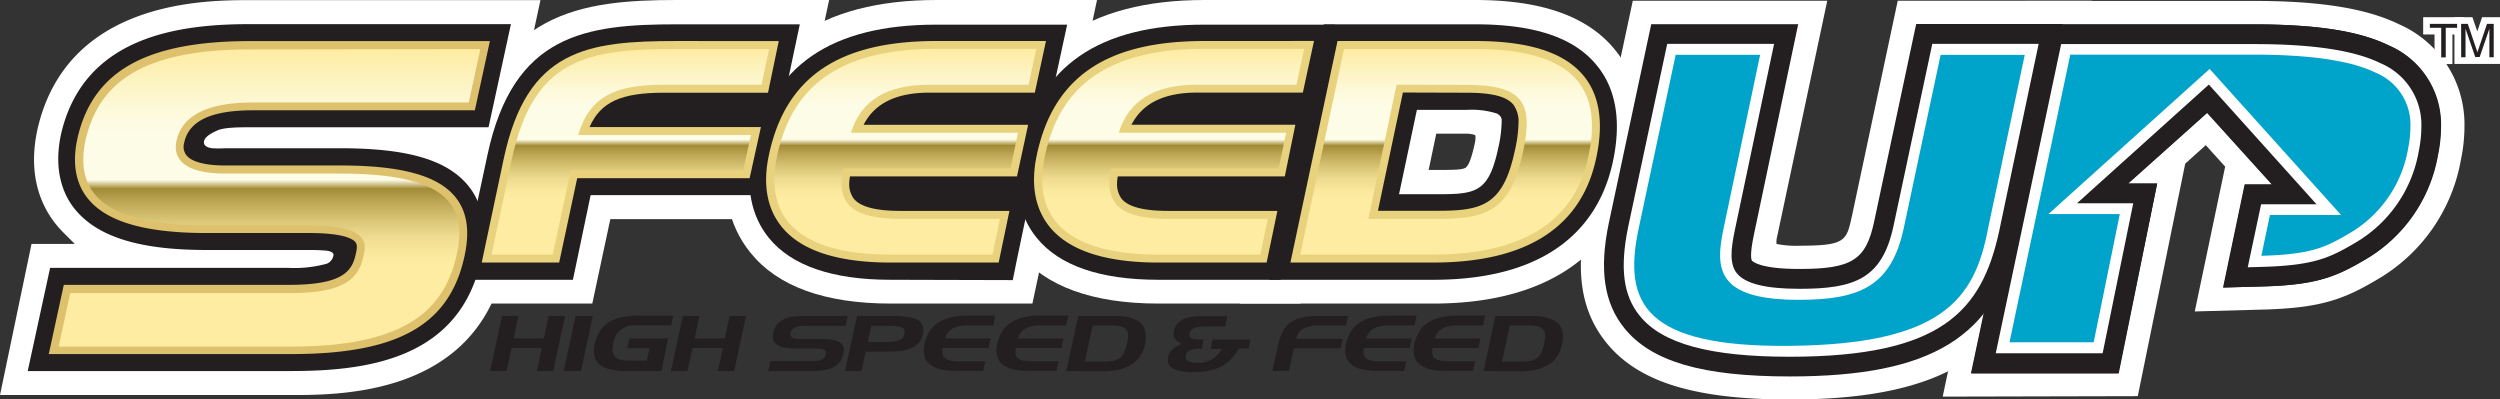 <svg id="Layer_1" data-name="Layer 1" xmlns="http://www.w3.org/2000/svg" xmlns:xlink="http://www.w3.org/1999/xlink" viewBox="0 0 374.22 59.8"><rect x="0" y="0" width="374.22" height="59.8" fill="#333333" stroke="none"/><defs><linearGradient id="linear-gradient" x1="107.45" y1="34.77" x2="107.45" y2="65.55" gradientTransform="matrix(1, 0, 0, -1, 0, 85)" gradientUnits="userSpaceOnUse"><stop offset="0" stop-color="#feeca2"/><stop offset="0.27" stop-color="#feeca2"/><stop offset="0.31" stop-color="#fae89d"/><stop offset="0.37" stop-color="#eedb8f"/><stop offset="0.42" stop-color="#dbc778"/><stop offset="0.48" stop-color="#c0aa59"/><stop offset="0.53" stop-color="#a38b36"/><stop offset="0.56" stop-color="#fdfce7"/><stop offset="0.71" stop-color="#fdfce7"/><stop offset="0.78" stop-color="#fdfade"/><stop offset="0.88" stop-color="#fdf4c5"/><stop offset="1" stop-color="#feeca2"/></linearGradient><linearGradient id="linear-gradient-2" x1="148.62" y1="34.77" x2="148.62" y2="65.58" xlink:href="#linear-gradient"/><linearGradient id="linear-gradient-3" x1="188.71" y1="34.77" x2="188.71" y2="65.58" xlink:href="#linear-gradient"/><linearGradient id="linear-gradient-4" x1="229.56" y1="34.77" x2="229.56" y2="65.55" xlink:href="#linear-gradient"/><linearGradient id="linear-gradient-5" x1="53.44" y1="21.05" x2="53.44" y2="65.54" xlink:href="#linear-gradient"/></defs><g id="Layer_1-2" data-name="Layer 1"><path d="M198.68,57.56l9.67-45.44h25.58c10,0,16.94,2.47,21,7.56,3.55,4.4,4.59,10.21,3.07,17.27-1.6,7.7-7.69,20.61-30.42,20.61Zm28.27-20h1.45c2.56,0,3.47-.06,3.93-.26l.19-.09.14-.16c.26-.29.67-1,1.23-3.62,0,0,.17-.93,0-1.1a4.09,4.09,0,0,0-1.25-.2h-4.55Z" transform="translate(-13.1 -12.12)" fill="#fff"/><path d="M281,71.92c-14.2,0-22.66-2.61-27.43-8.48-3.77-4.65-4.74-10.59-3-18.67l6.94-32.54h29.11l-7.48,35.2a3.48,3.48,0,0,0-.12,1.2,14.44,14.44,0,0,0,3.47.27c6.88,0,7-.75,7.81-4.38l6.87-32.29h29.06L318.6,48.09C315,65,304.09,71.92,281,71.92Z" transform="translate(-13.1 -12.12)" fill="#fff"/><path d="M316.41,12.26H350.5c9.94,0,16.85,1.12,21.75,3.51A16.35,16.35,0,0,1,382,31.1a24.29,24.29,0,0,1-.52,4.88,25.92,25.92,0,0,1-12.57,18c-5.05,3-8.55,4.25-17.07,4.48l-10.21.28,4.55-21.68-2.9-3.21-3.08,2.77-7.1,34.8-29.2.07Z" transform="translate(-13.1 -12.12)" fill="#fff"/><path d="M319.24,15.77H350.5c9.39,0,15.81,1,20.22,3.16a12.88,12.88,0,0,1,7.78,12.2,21.07,21.07,0,0,1-.45,4.19A22.57,22.57,0,0,1,367.13,51c-4.35,2.56-7.29,3.79-15.4,4l-5.8.16,3.23-15.43h4.07L343.52,29,331.68,39.59H336L330.25,68H308.2Z" transform="translate(-13.1 -12.12)" fill="#231f20"/><path d="M319.17,15.77h31.26c9.39,0,15.82,1,20.22,3.16a12.88,12.88,0,0,1,7.78,12.2,21.07,21.07,0,0,1-.45,4.19A22.57,22.57,0,0,1,367.06,51c-4.35,2.56-7.29,3.79-15.4,4l-5.8.16,3.23-15.43h4.07L343.45,29,331.61,39.59H336L330.18,68H308.13Z" transform="translate(-13.1 -12.12)" fill="#231f20"/><path d="M321.63,18.72H350.5c8.8,0,15,.93,18.93,2.86a10,10,0,0,1,6.12,9.55,18.32,18.32,0,0,1-.39,3.62,19.73,19.73,0,0,1-9.52,13.72c-3.78,2.22-6.12,3.39-14,3.6l-2.08.06,2-9.43h8.3L343.74,24.78,324,42.55h8.42L327.84,65h-16Z" transform="translate(-13.1 -12.12)" fill="#fff"/><path d="M368.71,23q-5.52-2.7-18.21-2.7H323l-9.1,43.05H326.5l3.91-19.19H319.73l24.13-21.72L363.53,44.3H352.88l-1.28,6.11c7.49-.21,9.59-1.25,13.21-3.38a18.22,18.22,0,0,0,8.75-12.64,16.48,16.48,0,0,0,.35-3.29A8.4,8.4,0,0,0,368.71,23Z" transform="translate(-13.1 -12.12)" fill="#00a3c9"/><path d="M77.64,57.56l4.87-23C87,13.84,100.14,12.12,114.42,12.12h22.79l-7,32.8H104.46l-2.7,12.64Z" transform="translate(-13.1 -12.12)" fill="#fff"/><path d="M13.1,71.25l4.72-22.62h6.47l-1.71-1.71a15.84,15.84,0,0,1-1.16-1.3c-2.11-2.65-4.28-7.29-2.66-14.37,4.53-19.11,25.06-19.11,31.81-19.11H94L89.13,34.77h-6l1.75,1.71a13.24,13.24,0,0,1,1.28,1.42c3,3.75,3.75,8.61,2.34,14.45C84,71.25,64.17,71.25,56.7,71.25Z" transform="translate(-13.1 -12.12)" fill="#fff"/><path d="M17.25,67.66,20.6,52.22H56.32A18.46,18.46,0,0,0,62,51.6a1.61,1.61,0,0,0,1-1.19c.16-.54-.59-.74-1.28-.79s-1.49-.08-2.36-.08H44c-10.11,0-16.38-2-19.73-6.16-1.61-2-3.27-5.64-2-11.33,3.47-14.63,17.82-16.32,28.31-16.32h39L86.23,31.17H50.94c-2.1,0-4.33,0-5.38.51-.52.25-1.75.79-1.91,1.55s.6,1,1.18,1.08a16.68,16.68,0,0,0,2,0H64.05c10.18,0,16.13,1.78,19.27,5.77C85.57,43,86.13,46.8,85,51.51,81.6,65.83,68.09,67.66,56.69,67.66Z" transform="translate(-13.1 -12.12)" fill="#231f20"/><path d="M146.43,57.56c-9.87,0-16.94-2.57-21-7.62C122,45.71,121,40.3,122.31,33.88c3.09-14.44,13.51-21.76,31-21.76h24l-9.67,45.44Z" transform="translate(-13.1 -12.12)" fill="#fff"/><path d="M186.52,57.56c-9.86,0-16.94-2.57-21-7.62-3.43-4.23-4.48-9.64-3.12-16.06,3.09-14.44,13.51-21.76,31-21.76h24.06L207.8,57.56Z" transform="translate(-13.1 -12.12)" fill="#fff"/><path d="M82.07,54l4-18.7c3.87-18.1,14.67-19.54,28.38-19.54h18.37L130.11,28.6h0l-2.8,12.73h-25.8L98.86,54Z" transform="translate(-13.1 -12.12)" fill="#231f20"/><path d="M146.43,54c-8.73,0-14.87-2.11-18.25-6.28-2.71-3.35-3.52-7.74-2.4-13,2.73-12.73,11.71-18.91,27.45-18.91h19.61l-2.77,12.81h0l-.19.82-2.44,11.74-.23.8c-.2,1-2,9.39-2.51,12.07Z" transform="translate(-13.1 -12.12)" fill="#231f20"/><path d="M186.52,54c-8.72,0-14.86-2.11-18.24-6.28-2.72-3.35-3.52-7.74-2.4-13,2.73-12.73,11.71-18.91,27.45-18.91h19.61l-2.77,12.81h0l-.18.82-2.44,11.73-.23.81L204.8,54Z" transform="translate(-13.1 -12.12)" fill="#231f20"/><path d="M203.12,54l8.14-38.24h22.67c8.9,0,14.87,2,18.25,6.22,2.84,3.51,3.63,8.32,2.36,14.28C252.85,44.31,246.81,54,227.63,54Zm19.4-12.81h5.88c5.72,0,7.59-.32,9-7.06a18.07,18.07,0,0,0,.47-3.51,3.86,3.86,0,0,0,0-.68,1.21,1.21,0,0,0-.24-.48l-.36-.31a12.28,12.28,0,0,0-4.62-.58h-7.46Z" transform="translate(-13.1 -12.12)" fill="#231f20"/><path d="M114.42,18.26C101,18.26,92,19.48,88.51,35.85l-3.3,15.57H96.8l2.7-12.63h25.81L127,31.14H101.35C103,27.38,106.08,26,112.45,26h15.61l1.61-7.73Z" transform="translate(-13.1 -12.12)" fill="#e8d27d"/><path d="M153.23,18.26c-14.55,0-22.49,5.37-25,16.91-1,4.52-.32,8.19,1.89,10.91,2.87,3.54,8.34,5.34,16.27,5.34h16.2l1.61-7.73H147.92c-3.69,0-6-.6-7-1.81a3.63,3.63,0,0,1-.7-2.36c0-.34.06-.67.11-1h25L167,30.8H142.37c1.64-3.17,4.8-4.81,9.84-4.81H168l1.67-7.73Z" transform="translate(-13.1 -12.12)" fill="#e8d27d"/><path d="M193.33,18.26c-14.56,0-22.49,5.37-25,16.91-1,4.52-.31,8.19,1.89,10.91,2.88,3.54,8.35,5.34,16.27,5.34H202.7l1.61-7.73H188c-3.7,0-6-.6-7-1.81a3.68,3.68,0,0,1-.69-2.36c0-.34.06-.67.11-1h25L207,30.79H182.47c1.63-3.17,4.8-4.81,9.83-4.81h15.82l1.67-7.73Z" transform="translate(-13.1 -12.12)" fill="#e8d27d"/><path d="M213.31,18.26l-7.05,33.16h21.37c14,0,22.24-5.29,24.42-15.72,1.11-5.18.49-9.28-1.84-12.16-2.87-3.55-8.2-5.28-16.28-5.28ZM232.64,26c3.81,0,6,.57,7,1.79a4.3,4.3,0,0,1,.76,2.8,19.94,19.94,0,0,1-.53,4c-1.74,8.22-4.84,9.08-11.51,9.08h-9c.5-2.35,3.4-16.12,3.74-17.7Z" transform="translate(-13.1 -12.12)" fill="#e8d27d"/><path d="M86.68,50.23l3-14.13c3.26-15.2,11.09-16.65,24.75-16.65h13.79L127.1,24.8H112.45c-7.11,0-11.09,1.67-12.8,7.53h25.86l-1.16,5.27H98.54l-2.7,12.63Z" transform="translate(-13.1 -12.12)" fill="url(#linear-gradient)"/><path d="M167.06,24.8H152.21c-6.43,0-10.28,2.4-11.73,7.19h25l-1.11,5.35H139.32c-1.16,5.57,1.71,7.54,8.6,7.54h14.86l-1.11,5.35H146.43c-13.79,0-19-5.48-17-14.81s8.09-16,23.8-16h15Z" transform="translate(-13.1 -12.12)" fill="url(#linear-gradient-2)"/><path d="M207.16,24.8H192.3c-6.42,0-10.27,2.4-11.73,7.19h25.05l-1.12,5.35H179.42c-1.16,5.57,1.71,7.54,8.6,7.54h14.86l-1.12,5.35H186.52c-13.78,0-19-5.48-17-14.81s8.09-16,23.8-16h15Z" transform="translate(-13.1 -12.12)" fill="url(#linear-gradient-3)"/><path d="M207.73,50.23l6.55-30.78h19.65c14.13,0,19.22,5.43,16.95,16-1.41,6.76-6.16,14.77-23.25,14.77ZM222.15,24.8l-4.23,20.08H228.4c7.2,0,10.79-1.16,12.68-10,1.5-7.07.34-10.06-8.44-10.06Z" transform="translate(-13.1 -12.12)" fill="url(#linear-gradient-4)"/><path d="M20.4,65.12l2.25-10.36H56.32c8.42,0,9.55-2.2,10.09-4.86.17-.8.14-1.23-.11-1.54-.42-.51-1.87-1.36-6.95-1.36H44c-9.19,0-15-1.7-17.78-5.2-1.85-2.32-2.35-5.41-1.48-9.18,2.35-9.92,10.32-14.35,25.83-14.35H86.43L84.18,28.63H50.94c-6.24,0-9.6,1.59-10.27,4.87A2.09,2.09,0,0,0,41,35.36c.81,1,2.87,1.53,5.79,1.53H64.05c9.2,0,14.69,1.53,17.28,4.81,1.76,2.23,2.15,5.25,1.2,9.21-2.36,10-10.09,14.21-25.84,14.21Z" transform="translate(-13.1 -12.12)" fill="#dec16c"/><path d="M85,19.46l-1.73,8H50.94c-6.8,0-10.63,1.92-11.44,5.81-.49,2.42.87,4.83,7.3,4.83H64.05c15.4,0,19.3,4.33,17.32,12.55S73.27,64,56.69,64H21.88l1.73-8H56.32c8.48,0,10.52-2.16,11.26-5.81.43-2,.25-4.33-8.23-4.33H44c-14.42,0-20-4.27-18.06-12.93,2-8.35,8.28-13.42,24.67-13.42Z" transform="translate(-13.1 -12.12)" fill="url(#linear-gradient-5)"/><path d="M281,68.47c-13.06,0-20.69-2.22-24.73-7.2-3.07-3.77-3.81-8.78-2.35-15.76l6.35-29.77h22l-6.61,31.41c-.71,3.31-.38,3.93-.3,4s1.08,1.23,7.07,1.23c7.9,0,10-1.34,11.22-7.15l6.28-29.52h21.95L315.2,47.36C311.91,62.56,302.32,68.47,281,68.47Z" transform="translate(-13.1 -12.12)" fill="#231f20"/><path d="M281,65.52c-11.93,0-19.06-1.94-22.44-6.11-2.5-3.07-3-7.17-1.75-13.3l5.85-27.42h16l-5.87,27.85c-.62,2.91-.81,5.13.3,6.49,1.26,1.56,4.33,2.32,9.36,2.32,8.2,0,12.4-1.42,14.1-9.48l5.79-27.18h15.92l-5.92,28.09C309.73,58.65,303.8,65.52,281,65.52Z" transform="translate(-13.1 -12.12)" fill="#fff"/><path d="M263.93,20.32h12.64l-5.45,25.89C269.8,52.38,270,57,282.38,57c9.05,0,13.84-2,15.7-10.78l5.51-25.89h12.59l-5.52,26.13c-2,10.48-6.9,17.22-29.71,17.43-21.57.2-24.93-6.29-22.59-17.43Z" transform="translate(-13.1 -12.12)" fill="#00a3c9"/><path d="M380.9,14.69h-5.08v2.59h1.7v4.43h2.68V17.28h1.7V14.69Z" transform="translate(-13.1 -12.12)" fill="#fff"/><path d="M386.32,14.69h-1.68l-.72,2.13-.73-2.13H380.5v7h6.82v-7Z" transform="translate(-13.1 -12.12)" fill="#fff"/><path d="M380.9,15.69v.59h-1.7v4.43h-.68V16.28h-1.7v-.59Z" transform="translate(-13.1 -12.12)" fill="#231f20"/><path d="M381.5,15.69h1l1.44,4.25,1.44-4.25h1v5h-.65V16.42l-1.45,4.23h-.67l-1.45-4.23v4.27h-.65Z" transform="translate(-13.1 -12.12)" fill="#231f20"/><path d="M88.25,59.41h2.47L90,62.75h4.51l.73-3.34h2.45L95.9,67.66H93.46l.74-3.45H89.68l-.74,3.45H86.46Z" transform="translate(-13.1 -12.12)" fill="#231f20"/><path d="M101.84,59.41l-1.77,8.25H97.48l1.78-8.25Z" transform="translate(-13.1 -12.12)" fill="#231f20"/><path d="M110.33,64.23H107l.31-1.46h5.8l-1,4.89h-5.3c-3.25,0-5.34-1-4.69-4,.69-3.19,3-4.28,6.48-4.28h5.29l-.31,1.43h-5.29a3.07,3.07,0,0,0-3.38,2.73v0c-.34,1.59.07,2.56,2.23,2.56h2.78Z" transform="translate(-13.1 -12.12)" fill="#231f20"/><path d="M115.32,59.41h2.48l-.72,3.34h4.51l.73-3.34h2.45L123,67.66h-2.44l.74-3.45h-4.52L116,67.66h-2.47Z" transform="translate(-13.1 -12.12)" fill="#231f20"/><path d="M140,59.41l-.33,1.48h-6.09q-1.92,0-2.16,1.08c-.09.45.17.89,1.38.89h3.26c2.9,0,3.64.81,3.26,2.33s-1.52,2.47-4.65,2.47H128.1l.32-1.48h6.18c1.6,0,2-.4,2.12-1.08.08-.38.05-.8-1.55-.8h-2.91c-2.72,0-3.78-.79-3.41-2.4s1.57-2.49,4.66-2.49Z" transform="translate(-13.1 -12.12)" fill="#231f20"/><path d="M139.6,67.66l1.78-8.25h5.37c3.85,0,4.85.88,4.49,2.7-.41,2.07-2.28,2.66-5.56,2.66h-3l-.63,2.89Zm3.92-6.77L143,63.31h3c1.5,0,2.32-.4,2.5-1.2s-.28-1.22-2.12-1.22Z" transform="translate(-13.1 -12.12)" fill="#231f20"/><path d="M161.8,60.84h-4.05c-1.75,0-2.8.65-3.2,1.93h6.83l-.3,1.44h-6.84c-.32,1.49.47,2,2.34,2h4l-.3,1.43h-4.15c-3.76,0-5.17-1.47-4.64-4s2.21-4.28,6.49-4.28h4.09Z" transform="translate(-13.1 -12.12)" fill="#231f20"/><path d="M172.67,60.84h-4c-1.75,0-2.8.65-3.2,1.93h6.83l-.3,1.44h-6.84c-.32,1.49.46,2,2.34,2h4.05l-.3,1.43H167c-3.76,0-5.17-1.47-4.63-4s2.2-4.28,6.49-4.28H173Z" transform="translate(-13.1 -12.12)" fill="#231f20"/><path d="M172.71,67.66l1.79-8.25h5.36c3.85,0,5.24,1.46,4.62,4.29-.38,1.81-1.68,4-6.34,4Zm3.94-6.82-1.16,5.39h2.86c2,0,2.94-.31,3.46-2.69.41-1.89.09-2.7-2.3-2.7Z" transform="translate(-13.1 -12.12)" fill="#231f20"/><path d="M200,64.28h-1.46c-1.21,2.08-2.9,3.54-6.67,3.54-3.55,0-4.18-1-3.89-2.35.12-.53.44-1.17,2-1.85-.7-.42-1.43-.78-1.15-2s1.29-2.17,4-2.17h4L196.49,61h-3.32c-.83,0-1.82.24-2,.93s.11,1,1.68,1h.41L193,64.33h-.41c-1.21,0-1.81.24-2,1-.1.47.16,1.1,1.65,1.1a3.89,3.89,0,0,0,3.74-2.07H194.3l.31-1.42h5.67Z" transform="translate(-13.1 -12.12)" fill="#231f20"/><path d="M203.56,67.66l.82-3.79c.89-4.07,3-4.46,6.75-4.46h3.76l-.31,1.43h-4c-1.94,0-3,.45-3.49,2h7l-.31,1.42h-7l-.74,3.38Z" transform="translate(-13.1 -12.12)" fill="#231f20"/><path d="M224.83,60.84h-4.05c-1.75,0-2.8.65-3.2,1.93h6.83l-.3,1.44h-6.84c-.32,1.49.46,2,2.34,2h4l-.3,1.43H219.2c-3.76,0-5.17-1.47-4.63-4s2.21-4.28,6.49-4.28h4.09Z" transform="translate(-13.1 -12.12)" fill="#231f20"/><path d="M235.11,60.84h-4.05c-1.75,0-2.8.65-3.2,1.93h6.83l-.3,1.44h-6.84c-.32,1.49.47,2,2.35,2h4l-.31,1.43h-4.15c-3.76,0-5.17-1.47-4.64-4s2.21-4.28,6.49-4.28h4.09Z" transform="translate(-13.1 -12.12)" fill="#231f20"/><path d="M235.16,67.66l1.78-8.25h5.36c3.85,0,5.24,1.46,4.62,4.29-.38,1.81-1.68,4-6.33,4Zm3.93-6.82-1.15,5.39h2.86c2,0,2.94-.31,3.45-2.69.41-1.89.09-2.7-2.3-2.7Z" transform="translate(-13.1 -12.12)" fill="#231f20"/></g></svg>
